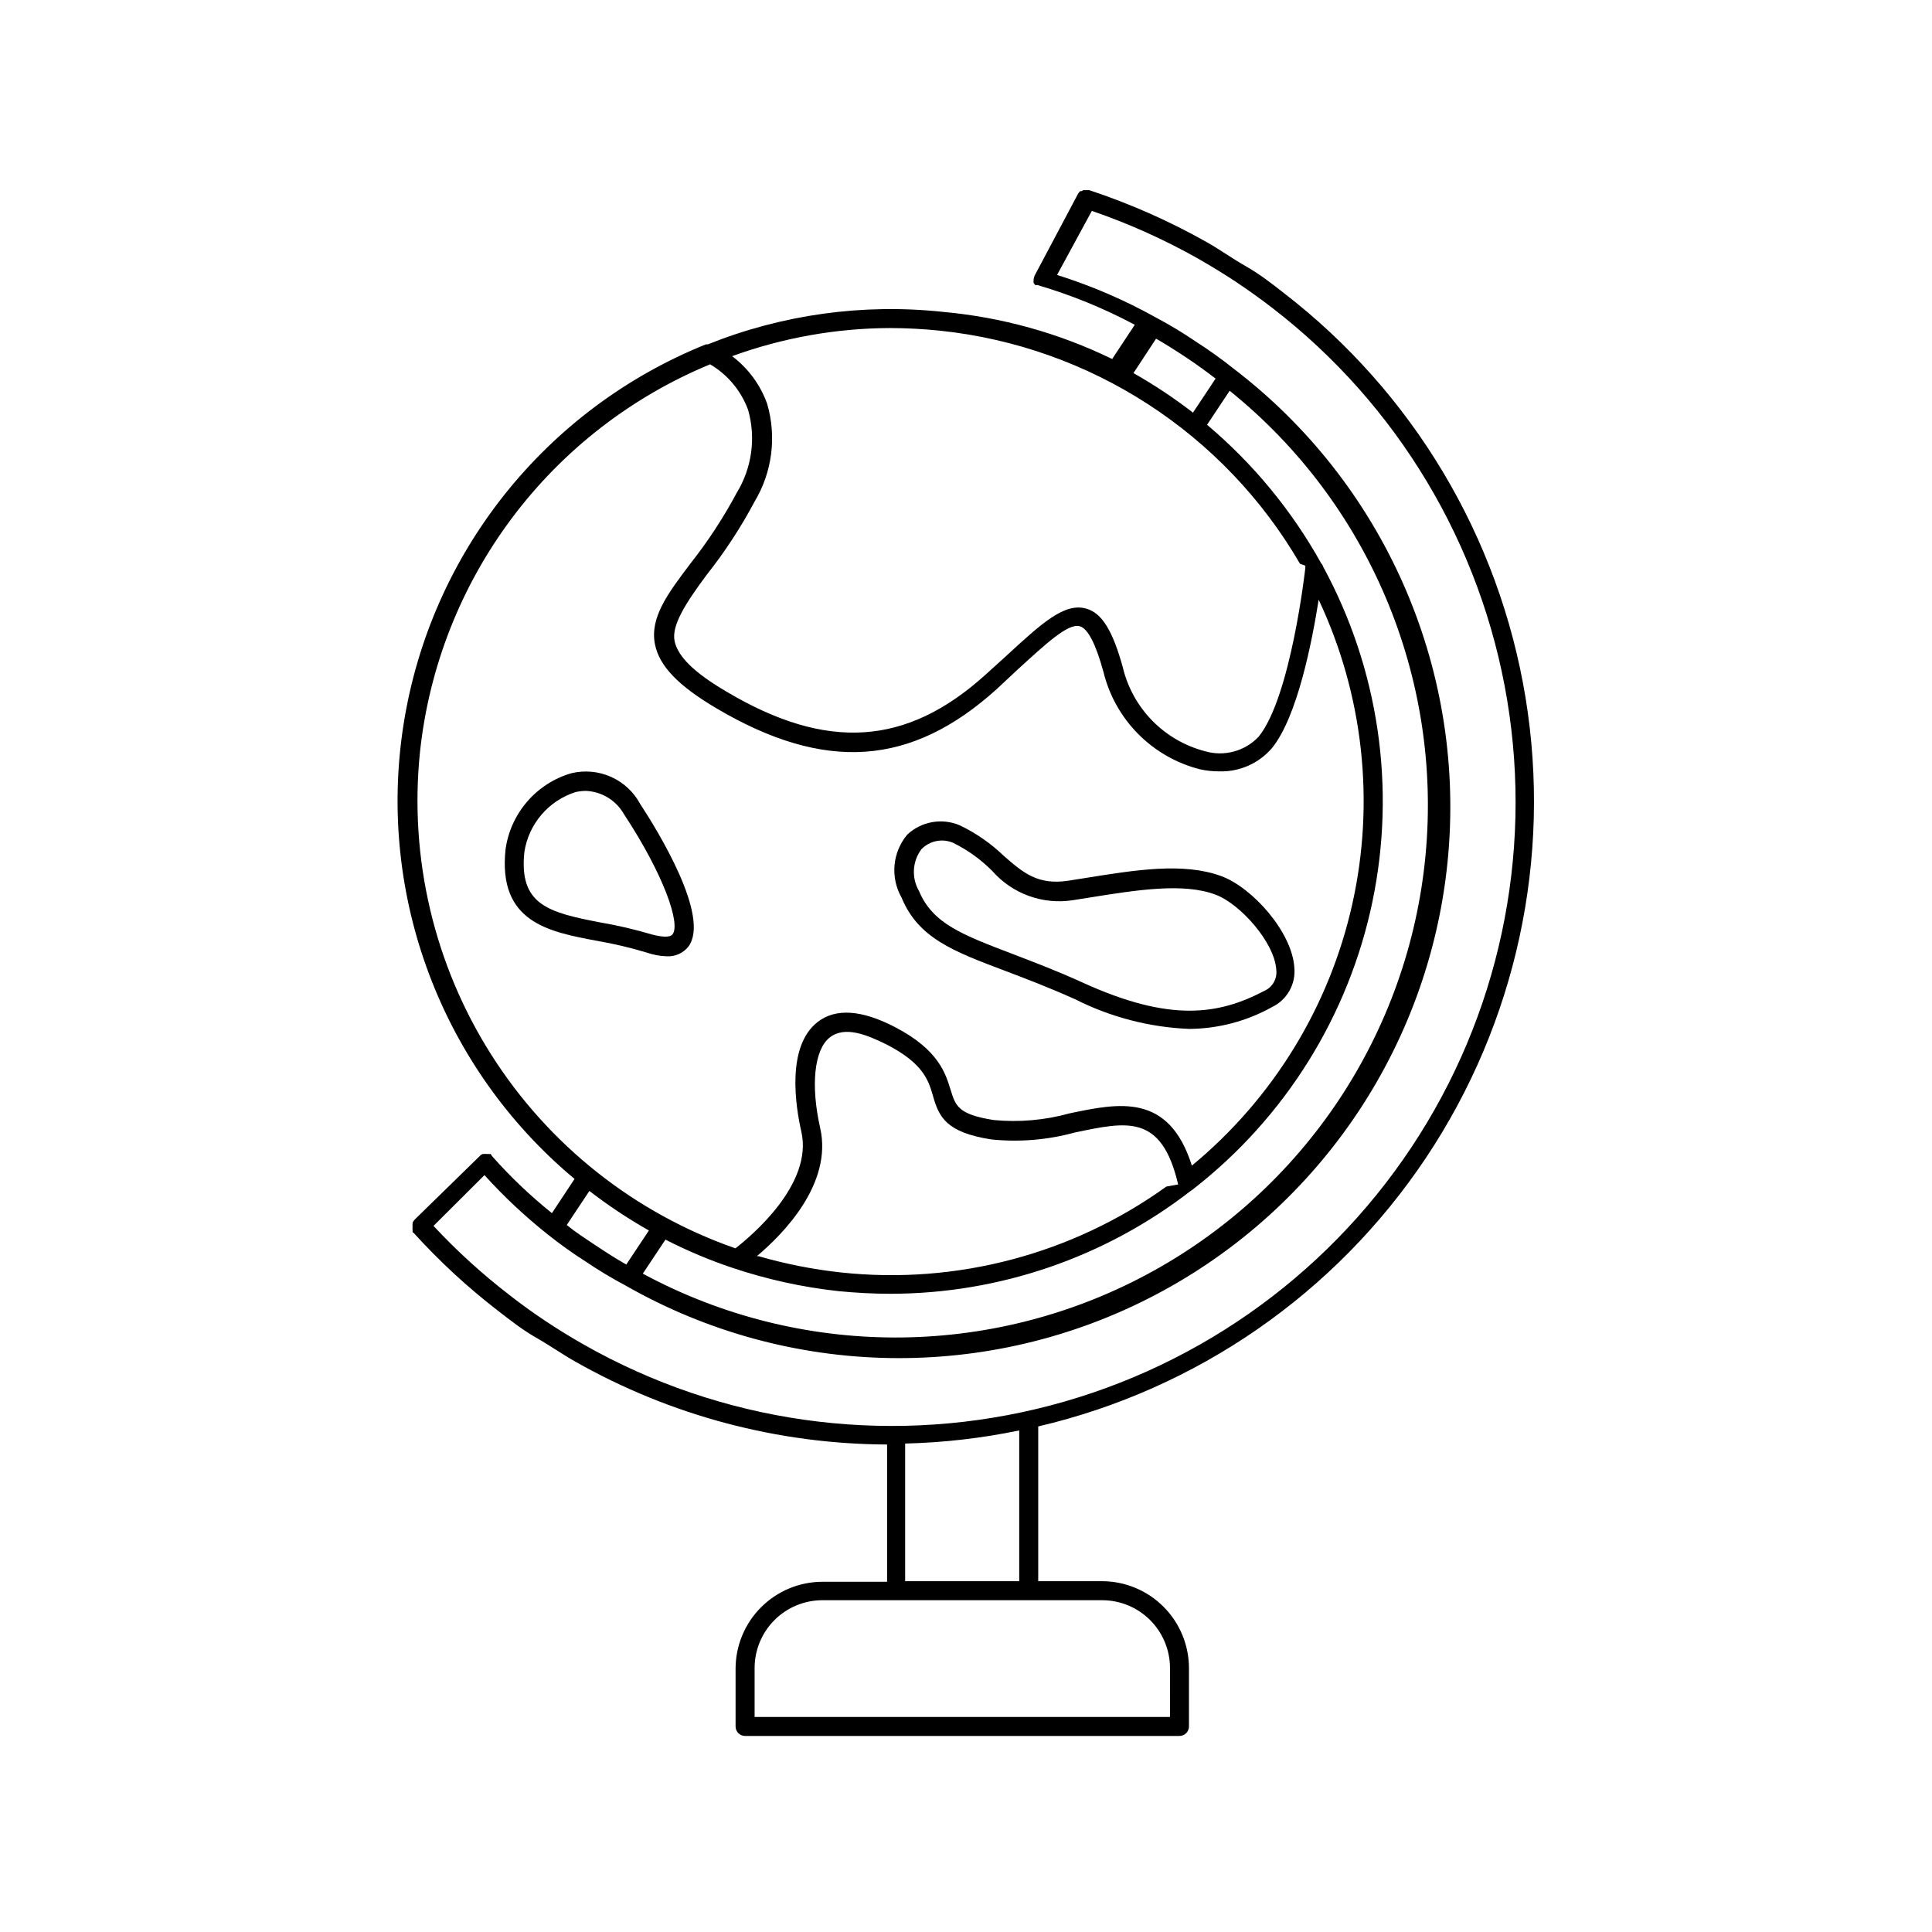 <?xml version="1.0" encoding="UTF-8"?>
<!-- Uploaded to: ICON Repo, www.iconrepo.com, Generator: ICON Repo Mixer Tools -->
<svg fill="#000000" width="800px" height="800px" version="1.1" viewBox="144 144 512 512" xmlns="http://www.w3.org/2000/svg">
 <g>
  <path d="m393.8 226.64c-21.133-2.25-42.492 0.707-62.219 8.617h-0.504c-42.566 17.141-72.992 55.383-80.129 100.71-7.133 45.328 10.074 91.074 45.316 120.46l-5.996 9.066c-5.711-4.578-11.02-9.633-15.871-15.113l-0.352-0.555h-1.109c-0.23-0.051-0.473-0.051-0.707 0h-0.301c-0.312 0.109-0.594 0.301-0.805 0.555l-17.23 16.828c-0.215 0.246-0.398 0.52-0.555 0.805 0.023 0.102 0.023 0.203 0 0.305-0.027 0.215-0.027 0.438 0 0.652-0.023 0.117-0.023 0.238 0 0.355-0.051 0.18-0.051 0.371 0 0.551v0.402c0 0.402 0 0.301 0.25 0.402v0.004c6.844 7.555 14.344 14.484 22.422 20.707 3.125 2.418 6.449 5.039 10.078 7.106s6.902 4.383 10.379 6.348l-0.004-0.004c25.199 14.297 53.656 21.859 82.625 21.969v36.375h-17.129c-6.102 0.012-11.949 2.441-16.266 6.758-4.316 4.312-6.746 10.164-6.758 16.266v15.316c0 0.668 0.266 1.309 0.738 1.781 0.473 0.473 1.113 0.738 1.781 0.738h115.12c0.668 0 1.309-0.266 1.781-0.738 0.469-0.473 0.734-1.113 0.734-1.781v-15.469c-0.012-6.102-2.441-11.949-6.758-16.266-4.312-4.316-10.164-6.746-16.266-6.758h-16.926v-41.012c42.004-9.812 78.715-35.223 102.69-71.086 23.977-35.859 33.434-79.492 26.453-122.06-6.981-42.57-29.879-80.898-64.055-107.22-3.125-2.469-6.449-5.039-10.078-7.106-3.629-2.066-6.902-4.434-10.379-6.398l0.004 0.004c-9.895-5.578-20.305-10.184-31.086-13.754h-1.609l-0.453 0.25h-0.355c-0.238 0.219-0.445 0.477-0.605 0.758l-11.438 21.562h0.004c-0.156 0.316-0.258 0.656-0.305 1.008v0.301c-0.051 0.234-0.051 0.473 0 0.707 0.117 0.195 0.254 0.383 0.402 0.555h0.352 0.25 0.004c8.934 2.621 17.578 6.148 25.797 10.527l-5.996 9.07c-14.098-6.863-29.324-11.098-44.941-12.496zm39.551-26.754v0.004c9.75 3.348 19.18 7.582 28.16 12.645 3.324 1.914 6.75 3.981 10.078 6.195 3.324 2.215 6.551 4.535 9.621 6.902 33.152 25.535 55.387 62.691 62.219 103.98 6.832 41.281-2.25 83.621-25.41 118.47-23.16 34.848-58.676 59.621-99.383 69.312-40.703 9.695-83.574 3.59-119.95-17.082-3.375-1.914-6.75-3.981-10.078-6.195-3.324-2.215-6.551-4.535-9.574-6.902l0.004-0.004c-7.211-5.547-13.953-11.68-20.152-18.336l13.5-13.453c5.156 5.688 10.766 10.945 16.777 15.719 3.231 2.578 6.594 4.981 10.078 7.203 3.379 2.285 6.875 4.387 10.477 6.297 43.312 24.77 96.27 25.723 140.44 2.531 44.176-23.195 73.461-67.324 77.672-117.04 4.207-49.715-17.246-98.141-56.895-128.43-3.231-2.578-6.594-4.981-10.074-7.207-3.356-2.293-6.84-4.394-10.43-6.297-8.355-4.672-17.168-8.469-26.297-11.336zm20.707 399.12h-110.08v-12.949c0-4.769 1.895-9.344 5.266-12.719 3.375-3.371 7.949-5.266 12.719-5.266h74.109c4.769 0 9.348 1.895 12.719 5.266 3.375 3.375 5.269 7.949 5.269 12.719zm-70.184-35.973v-36.477c10.16-0.246 20.277-1.41 30.23-3.477v39.953zm-128.57-219.81c2.402-22.445 10.809-43.828 24.34-61.898 13.527-18.066 31.68-32.156 52.543-40.777 4.656 2.742 8.219 7.016 10.074 12.09 2.102 7.426 1.004 15.387-3.023 21.969-3.504 6.559-7.586 12.797-12.191 18.641-6.098 8.062-10.883 14.41-9.473 21.512 1.16 5.742 6.144 10.934 16.172 16.879 28.766 17.027 51.691 15.516 74.414-5.039l5.391-5.039c7.609-6.953 13.602-12.543 16.625-11.586 2.117 0.605 4.231 4.684 6.246 12.09h0.004c1.516 6.211 4.695 11.895 9.195 16.438 4.5 4.543 10.148 7.777 16.348 9.359 1.652 0.371 3.34 0.555 5.035 0.555 5.402 0.199 10.602-2.086 14.109-6.199 6.699-8.312 10.578-28.062 12.344-39.297 11.848 25.184 14.98 53.594 8.895 80.75-6.086 27.156-21.039 51.516-42.5 69.234-6.098-19.398-19.445-16.574-32.395-13.855-6.555 1.82-13.383 2.418-20.152 1.766-9.523-1.512-10.078-3.828-11.387-8.012-1.309-4.18-3.074-10.578-14.762-16.625-8.816-4.586-15.719-5.039-20.453-1.359-8.414 6.5-5.844 22.52-4.332 29.121 3.125 13.855-13.148 27.508-17.48 30.883l-0.004-0.004c-26.715-9.32-49.5-27.383-64.668-51.266s-21.832-52.188-18.914-80.328zm82.875 136.79c9.074 3.039 18.449 5.102 27.961 6.144 4.637 0.453 9.27 0.707 13.855 0.707 28.828-0.027 56.828-9.633 79.602-27.309 0.258-0.137 0.492-0.305 0.707-0.5 24.316-18.965 41.113-45.938 47.406-76.125 6.289-30.188 1.668-61.625-13.047-88.723-0.102-0.359-0.293-0.691-0.555-0.957-7.766-13.961-18.012-26.387-30.227-36.68l5.996-9.02-0.004 0.004c36.848 29.699 56.34 75.898 51.914 123.02-4.426 47.121-32.184 88.879-73.914 111.2-41.734 22.32-91.875 22.227-133.52-0.246l5.996-9.02c5.746 2.945 11.707 5.457 17.832 7.508zm23.176-37.082c-2.57-11.387-1.562-20.758 2.519-23.98s10.078-0.605 15.113 1.863c9.773 5.039 11.082 9.574 12.242 13.551 1.613 5.793 3.629 9.723 15.418 11.586v0.004c7.422 0.766 14.922 0.152 22.117-1.812 13.906-2.922 23.074-5.039 27.457 13.754l-3.125 0.555h0.004c-24.941 17.93-55.613 26.035-86.152 22.77-7.434-0.805-14.785-2.254-21.965-4.332h-0.406c6.805-5.691 20.152-19.145 16.777-33.957zm127.16-149.53 1.41 0.504v0.555c0 0.203-3.828 34.207-12.344 44.738-3.641 3.879-9.156 5.379-14.258 3.879-5.301-1.383-10.125-4.18-13.961-8.094-3.832-3.914-6.531-8.793-7.805-14.121-2.672-9.723-5.543-14.41-9.672-15.566-5.742-1.664-11.688 3.727-21.461 12.746l-5.394 4.883c-20.809 18.742-41.918 20.152-68.469 4.383-8.613-5.039-13-9.371-13.805-13.504-0.805-4.133 3.023-10.078 8.566-17.531v0.004c4.789-6.059 9.02-12.531 12.648-19.348 4.68-7.805 5.887-17.211 3.324-25.945-1.801-5.012-5.023-9.387-9.27-12.598 13.402-4.875 27.551-7.398 41.816-7.453 4.441 0.008 8.879 0.246 13.301 0.703 39.824 4.188 75.262 27.137 95.371 61.766zm-172.55 176.69-5.996 9.02c-2.57-1.461-5.039-3.023-8.062-5.039s-5.391-3.527-7.707-5.441l5.996-9.02c5 3.863 10.27 7.363 15.77 10.48zm134.41-236.34c2.519 1.461 5.039 3.023 8.062 5.039 3.023 2.016 5.34 3.727 7.707 5.543l-5.996 9.02v-0.004c-5-3.859-10.27-7.363-15.77-10.48z"/>
  <path d="m315.31 396.42c1.734 0.609 3.551 0.949 5.391 1.008 2.191 0.121 4.309-0.816 5.691-2.519 6.047-7.91-8.211-30.934-12.695-37.785-1.707-3.203-4.43-5.746-7.738-7.234-3.312-1.484-7.023-1.828-10.551-0.977-4.535 1.32-8.598 3.926-11.688 7.5-3.094 3.578-5.086 7.969-5.742 12.652-2.066 19.348 11.387 21.867 24.336 24.285l-0.004-0.004c4.391 0.762 8.734 1.789 13 3.074zm-32.344-26.652c0.559-3.648 2.133-7.07 4.535-9.875 2.402-2.805 5.543-4.883 9.066-5.996 0.895-0.191 1.805-0.293 2.719-0.301 4.168 0.184 7.949 2.484 10.027 6.098 10.68 16.223 15.113 29.223 12.898 31.941-0.605 0.805-2.672 0.754-5.492 0-4.469-1.328-9.008-2.387-13.602-3.176-13.957-2.668-21.613-4.734-20.152-18.691z"/>
  <path d="m382.92 381.86c4.434 10.73 13.602 14.207 27.508 19.445 5.441 2.066 11.539 4.383 18.488 7.508h0.004c9.398 4.75 19.707 7.43 30.227 7.859 7.695-0.051 15.25-2.043 21.969-5.797 3.973-1.906 6.328-6.094 5.894-10.477-0.605-9.422-11.133-21.211-19.398-24.234-10.078-3.68-22.723-1.613-36.223 0.555l-4.133 0.656c-8.262 1.309-12.191-2.168-17.23-6.551-3.434-3.312-7.383-6.051-11.688-8.113-4.715-2-10.168-1.031-13.906 2.469-1.922 2.293-3.098 5.121-3.371 8.102-0.27 2.981 0.379 5.977 1.859 8.578zm10.68-15.113 0.004-0.004c1.02 0.004 2.031 0.207 2.973 0.605 3.844 1.895 7.352 4.414 10.375 7.457 5.324 6.074 13.383 9 21.363 7.758l4.133-0.656c12.848-2.066 25.191-4.031 33.703-0.805 6.5 2.418 15.617 12.645 16.07 19.852 0.316 2.375-0.977 4.676-3.172 5.641-12.09 6.348-24.938 8.363-48.062-2.168-7.055-3.223-13.25-5.543-18.742-7.656-13.148-5.039-21.059-7.961-24.688-16.625-2.043-3.504-1.785-7.894 0.656-11.133 1.426-1.441 3.363-2.254 5.391-2.269z"/>
 </g>
</svg>